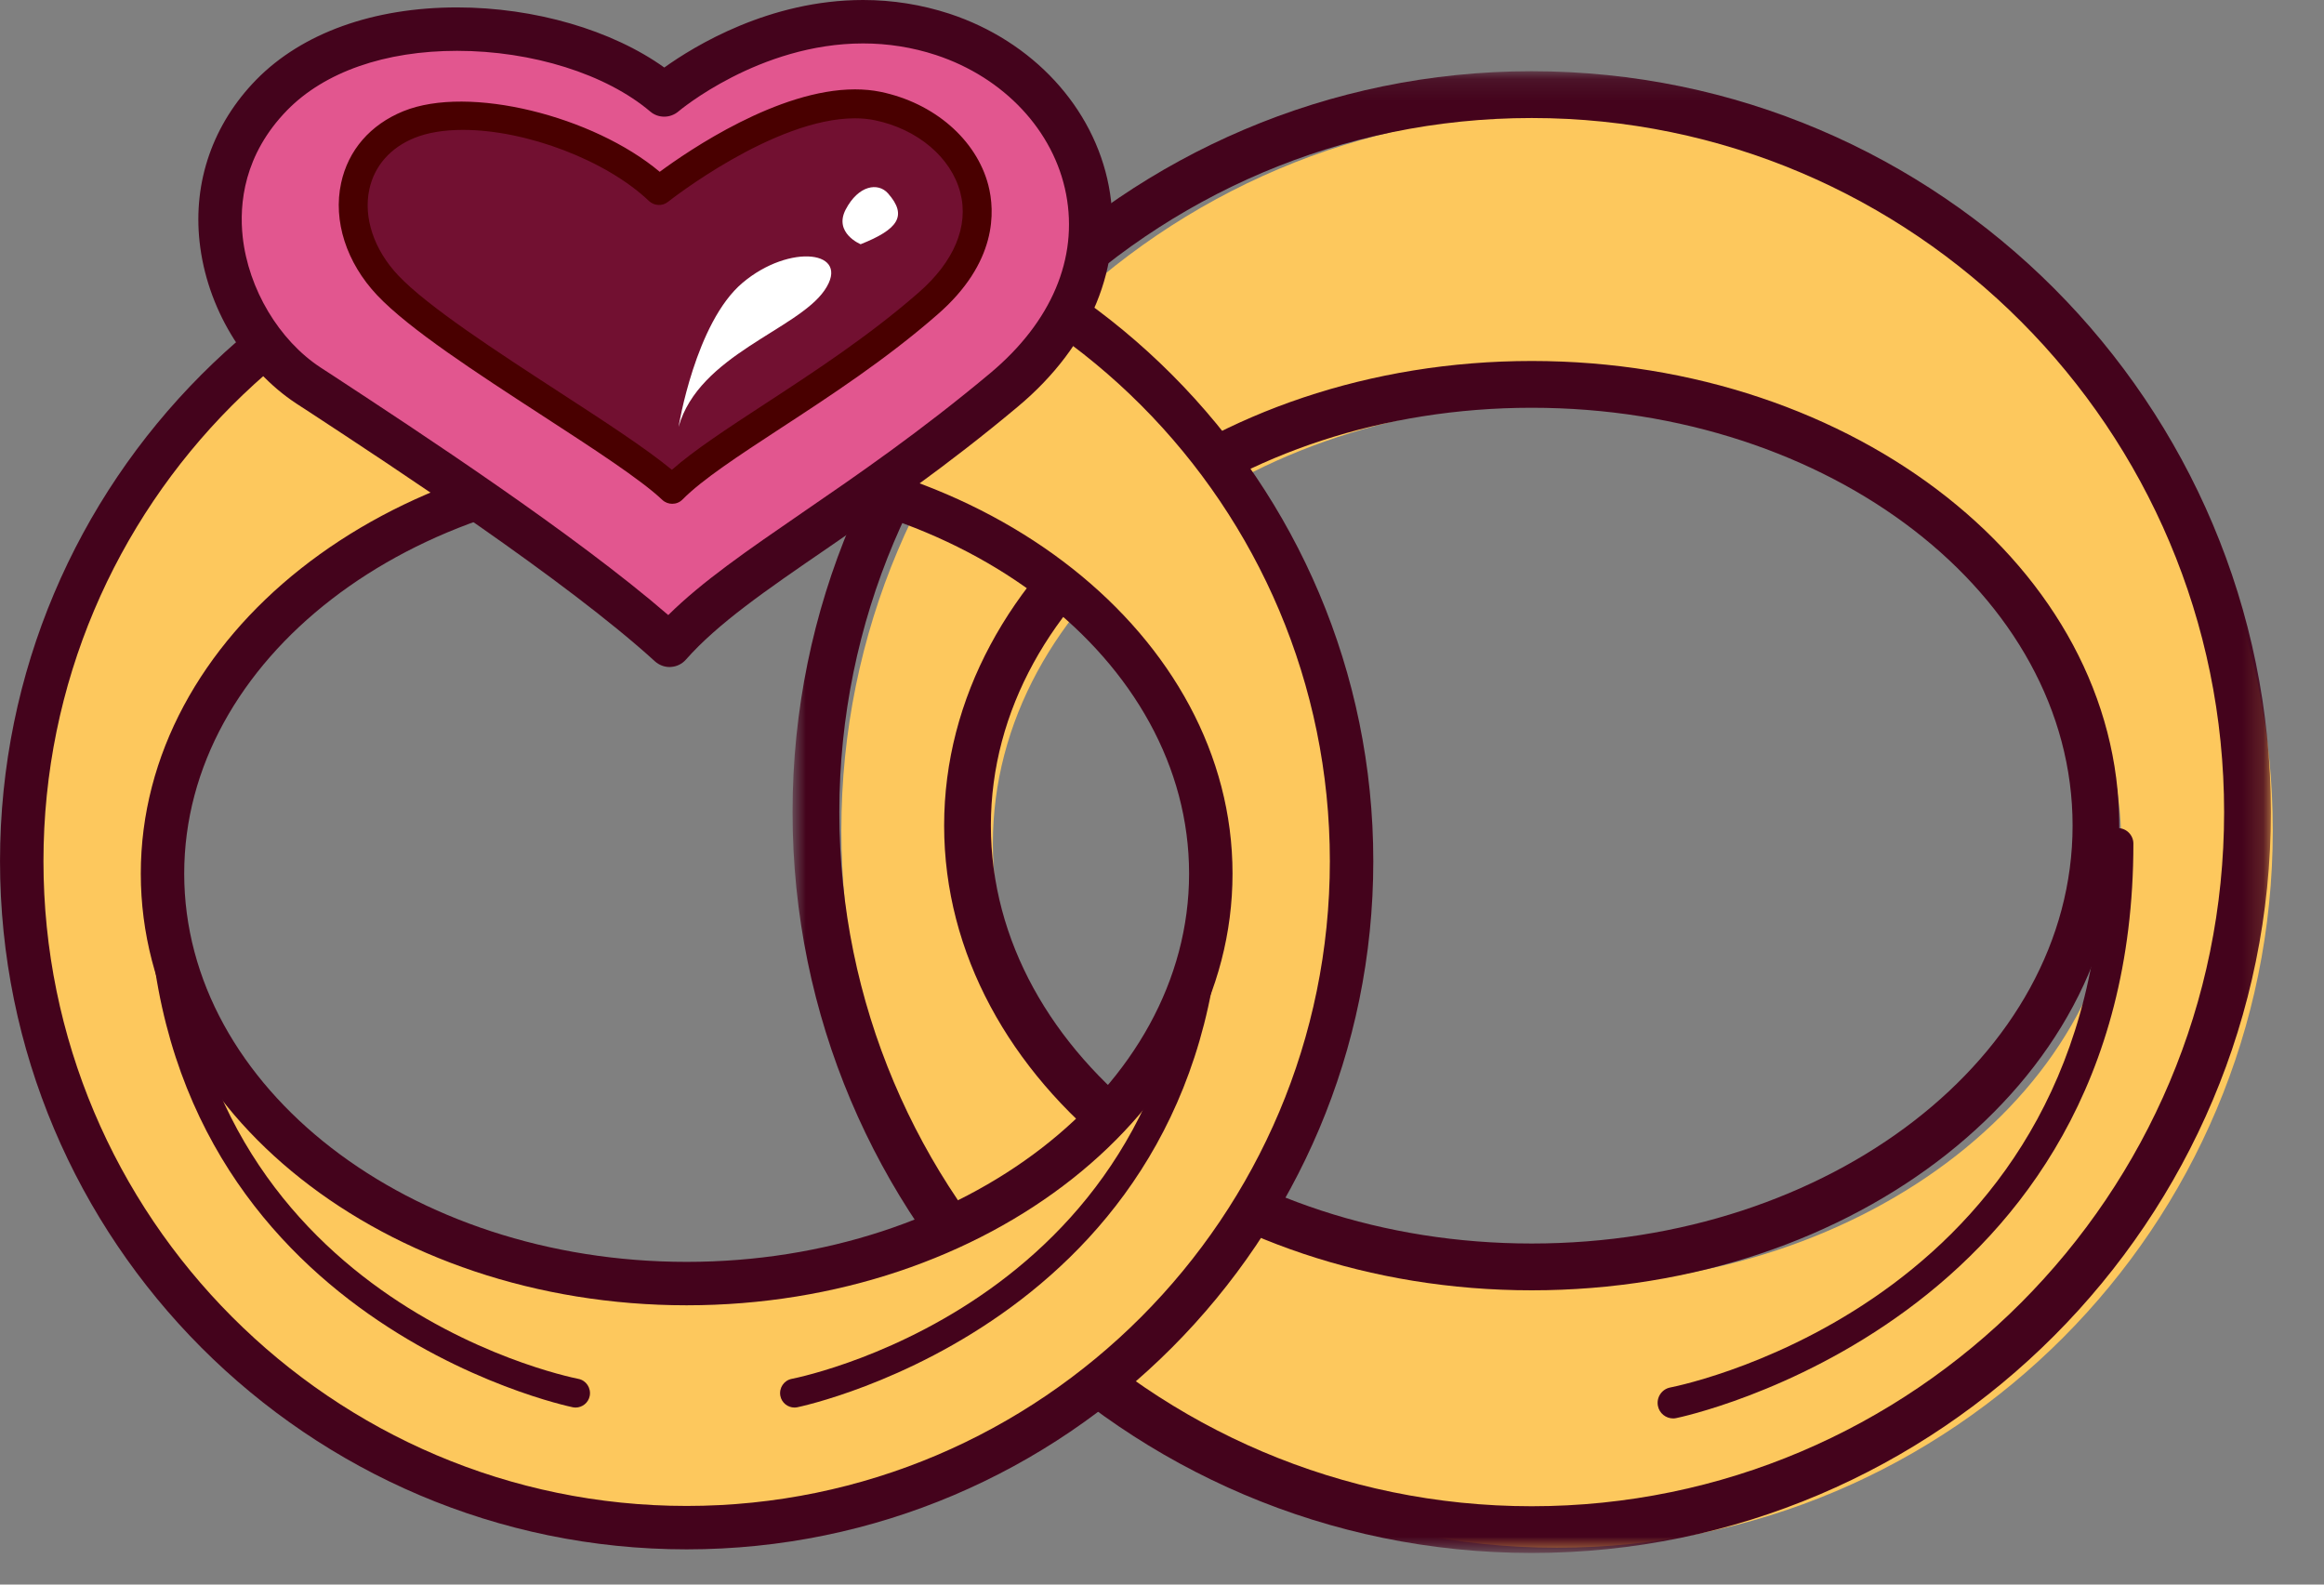<?xml version="1.0" encoding="UTF-8"?>
<svg width="110px" height="75px" viewBox="0 0 110 75" version="1.1" xmlns="http://www.w3.org/2000/svg" xmlns:xlink="http://www.w3.org/1999/xlink">
    <rect x="0" y="0" width="110" height="75" fill="#808080" stroke="none"/>
    <title>D2B88E61-4432-4A87-A820-51DC56BB07A0</title>
    <defs>
        <polygon id="path-1" points="1.883 1.127 71.857 1.127 71.857 71.259 1.883 71.259"></polygon>
    </defs>
    <g id="vizual-style-final" stroke="none" stroke-width="1" fill="none" fill-rule="evenodd">
        <g id="hp-ikony" transform="translate(-185, -711)">
            <g id="Group-3" transform="translate(90, 607)">
                <g id="Group-28" transform="translate(95, 104)">
                    <path d="M73.697,19.05 C58.949,19.05 46.994,28.396 46.994,39.932 C46.994,51.468 58.949,60.819 73.697,60.819 C88.448,60.819 100.403,51.468 100.403,39.932 C100.403,28.396 88.448,19.05 73.697,19.05 M107.576,39.299 C107.576,58.048 92.408,73.256 73.697,73.256 C54.989,73.256 39.822,58.048 39.822,39.299 C39.822,20.541 54.989,5.335 73.697,5.335 C92.408,5.335 107.576,20.541 107.576,39.299" id="Fill-1" fill="#FDC85D"></path>
                    <g id="Group-5" transform="translate(35.63, 2.244)">
                        <mask id="mask-2" fill="white">
                            <use xlink:href="#path-1"></use>
                        </mask>
                        <g id="Clip-4"></g>
                        <path d="M36.869,17.056 C22.757,17.056 11.27,25.925 11.27,36.831 C11.27,47.739 22.757,56.613 36.869,56.613 C50.984,56.613 62.47,47.739 62.47,36.831 C62.47,25.925 50.984,17.056 36.869,17.056 M36.869,58.828 C21.532,58.828 9.058,48.958 9.058,36.831 C9.058,24.708 21.532,14.842 36.869,14.842 C52.206,14.842 64.679,24.708 64.679,36.831 C64.679,48.958 52.206,58.828 36.869,58.828 M36.869,3.342 C18.799,3.342 4.098,18.081 4.098,36.198 C4.098,54.311 18.799,69.048 36.869,69.048 C54.941,69.048 69.642,54.311 69.642,36.198 C69.642,18.081 54.941,3.342 36.869,3.342 M36.869,71.26 C17.577,71.26 1.883,55.533 1.883,36.198 C1.883,16.859 17.577,1.127 36.869,1.127 C56.161,1.127 71.857,16.859 71.857,36.198 C71.857,55.533 56.161,71.26 36.869,71.26" id="Fill-3" fill="#44031C" mask="url(#mask-2)"></path>
                    </g>
                    <path d="M79.195,67.136 C78.85,67.136 78.54,66.895 78.472,66.541 C78.395,66.141 78.655,65.752 79.05,65.673 C79.888,65.508 99.507,61.37 99.507,39.931 C99.507,39.526 99.836,39.194 100.241,39.194 C100.647,39.194 100.978,39.526 100.978,39.931 C100.978,62.6 79.557,67.079 79.34,67.12 C79.291,67.131 79.244,67.136 79.195,67.136" id="Fill-6" fill="#44031C"></path>
                    <path d="M32.501,21.95 C18.797,21.95 7.692,30.633 7.692,41.349 C7.692,52.065 18.797,60.753 32.501,60.753 C46.205,60.753 57.31,52.065 57.31,41.349 C57.31,30.633 46.205,21.95 32.501,21.95 M63.973,40.76 C63.973,58.18 49.883,72.306 32.501,72.306 C15.119,72.306 1.029,58.18 1.029,40.76 C1.029,23.337 15.119,9.211 32.501,9.211 C49.883,9.211 63.973,23.337 63.973,40.76" id="Fill-8" fill="#FDC85D"></path>
                    <path d="M32.501,22.978 C19.389,22.978 8.719,31.219 8.719,41.349 C8.719,51.482 19.389,59.726 32.501,59.726 C45.613,59.726 56.282,51.482 56.282,41.349 C56.282,31.219 45.613,22.978 32.501,22.978 M32.501,61.781 C18.254,61.781 6.664,52.613 6.664,41.349 C6.664,30.087 18.254,20.922 32.501,20.922 C46.747,20.922 58.338,30.087 58.338,41.349 C58.338,52.613 46.747,61.781 32.501,61.781 M32.501,10.239 C15.714,10.239 2.057,23.932 2.057,40.76 C2.057,57.588 15.714,71.278 32.501,71.278 C49.288,71.278 62.945,57.588 62.945,40.76 C62.945,23.932 49.288,10.239 32.501,10.239 M32.501,73.333 C14.579,73.333 0.001,58.723 0.001,40.76 C0.001,22.797 14.579,8.183 32.501,8.183 C50.423,8.183 65.001,22.797 65.001,40.76 C65.001,58.723 50.423,73.333 32.501,73.333" id="Fill-10" fill="#44031C"></path>
                    <path d="M31.441,4.494 C31.441,4.494 37.517,-0.702 44.627,1.63 C51.728,3.976 54.636,12.502 47.529,18.45 C40.417,24.403 34.689,27.138 31.693,30.542 C27.204,26.453 18.475,20.788 14.607,18.253 C10.71,15.698 8.378,9.087 12.864,4.494 C17.351,-0.089 27.078,0.794 31.441,4.494" id="Fill-12" fill="#E2568F"></path>
                    <path d="M21.637,2.406 C18.225,2.406 15.369,3.404 13.595,5.213 C11.54,7.318 11.315,9.642 11.488,11.218 C11.759,13.679 13.204,16.102 15.171,17.393 L15.794,17.798 C19.844,20.454 27.184,25.27 31.63,29.112 C33.236,27.523 35.362,26.062 37.958,24.277 C40.584,22.477 43.557,20.432 46.871,17.661 C49.768,15.239 51.042,12.226 50.461,9.19 C49.888,6.194 47.529,3.67 44.305,2.606 C43.19,2.239 42.028,2.056 40.852,2.056 C35.93,2.056 32.148,5.243 32.109,5.276 C31.728,5.599 31.161,5.608 30.777,5.279 C28.686,3.505 25.186,2.406 21.637,2.406 M31.693,31.571 C31.438,31.571 31.188,31.472 30.999,31.302 C26.8,27.473 18.606,22.101 14.667,19.517 L14.042,19.111 C11.545,17.475 9.783,14.537 9.446,11.443 C9.134,8.589 10.085,5.868 12.126,3.777 C14.289,1.568 17.668,0.351 21.637,0.351 C25.309,0.351 28.976,1.428 31.443,3.196 C32.874,2.171 36.423,-9.73706712e-15 40.852,-9.73706712e-15 C42.247,-9.73706712e-15 43.623,0.219 44.947,0.652 C48.88,1.951 51.766,5.076 52.481,8.803 C53.199,12.55 51.631,16.357 48.189,19.237 C44.802,22.074 41.787,24.146 39.123,25.974 C36.239,27.95 33.965,29.518 32.463,31.223 C32.282,31.428 32.024,31.554 31.747,31.568 C31.731,31.571 31.712,31.571 31.693,31.571" id="Fill-14" fill="#44031C"></path>
                    <path d="M27.242,66.621 C27.198,66.621 27.154,66.615 27.11,66.607 C26.907,66.566 7.007,62.408 7.007,41.348 C7.007,40.973 7.314,40.663 7.692,40.663 C8.07,40.663 8.377,40.973 8.377,41.348 C8.377,61.265 26.6,65.108 27.376,65.264 C27.746,65.335 27.984,65.697 27.913,66.07 C27.85,66.396 27.562,66.621 27.242,66.621" id="Fill-16" fill="#44031C"></path>
                    <path d="M37.608,66.621 C37.287,66.621 36.999,66.396 36.936,66.07 C36.865,65.697 37.103,65.335 37.473,65.264 C38.249,65.108 56.475,61.265 56.475,41.348 C56.475,40.973 56.782,40.663 57.16,40.663 C57.536,40.663 57.845,40.973 57.845,41.348 C57.845,62.408 37.942,66.566 37.739,66.607 C37.695,66.615 37.651,66.621 37.608,66.621" id="Fill-18" fill="#44031C"></path>
                    <path d="M31.192,9.017 C31.192,9.017 37.301,4.147 41.541,5.019 C45.784,5.896 48.401,10.484 43.915,14.381 C39.428,18.289 33.936,21.019 31.82,23.16 C29.446,20.918 20.986,16.291 18.352,13.509 C15.858,10.87 16.239,7.165 19.352,5.896 C22.468,4.627 28.325,6.288 31.192,9.017" id="Fill-20" fill="#721031"></path>
                    <path d="M21.915,6.148 C21.011,6.148 20.235,6.277 19.608,6.532 C18.476,6.995 17.722,7.853 17.483,8.955 C17.19,10.298 17.703,11.824 18.851,13.038 C20.252,14.518 23.53,16.645 26.421,18.525 C28.553,19.909 30.584,21.228 31.801,22.236 C32.867,21.299 34.424,20.282 36.189,19.128 C38.499,17.621 41.114,15.913 43.463,13.863 C45.162,12.389 45.867,10.7 45.453,9.111 C45.02,7.453 43.43,6.107 41.402,5.69 C41.111,5.63 40.796,5.6 40.465,5.6 C36.622,5.6 31.67,9.514 31.62,9.552 C31.349,9.769 30.971,9.747 30.718,9.514 C28.707,7.595 24.922,6.148 21.915,6.148 M31.818,23.845 C31.65,23.845 31.48,23.785 31.346,23.659 C30.332,22.697 28.068,21.228 25.676,19.674 C22.573,17.659 19.366,15.576 17.856,13.978 C16.395,12.435 15.757,10.448 16.146,8.664 C16.48,7.11 17.527,5.899 19.092,5.263 C22.192,4.002 28.087,5.496 31.226,8.132 C32.615,7.107 36.839,4.23 40.465,4.23 C40.889,4.23 41.298,4.268 41.681,4.347 C44.214,4.871 46.215,6.606 46.779,8.763 C47.097,9.991 47.212,12.424 44.362,14.896 C41.945,17.007 39.286,18.744 36.937,20.277 C34.958,21.573 33.245,22.691 32.305,23.642 C32.171,23.779 31.996,23.845 31.818,23.845" id="Fill-22" fill="#490000"></path>
                    <path d="M32.118,20.205 C32.118,20.205 32.915,15.269 35.146,13.386 C37.38,11.5 40.324,11.854 39.027,13.74 C37.734,15.622 33.088,16.79 32.118,20.205" id="Fill-24" fill="#FFFFFF"></path>
                    <path d="M40.736,11.56 C40.736,11.56 39.446,11.031 40.029,9.915 C40.632,8.764 41.561,8.622 42.03,9.151 C42.973,10.217 42.501,10.858 40.736,11.56" id="Fill-26" fill="#FFFFFF"></path>
                </g>
            </g>
        </g>
    </g>
</svg>